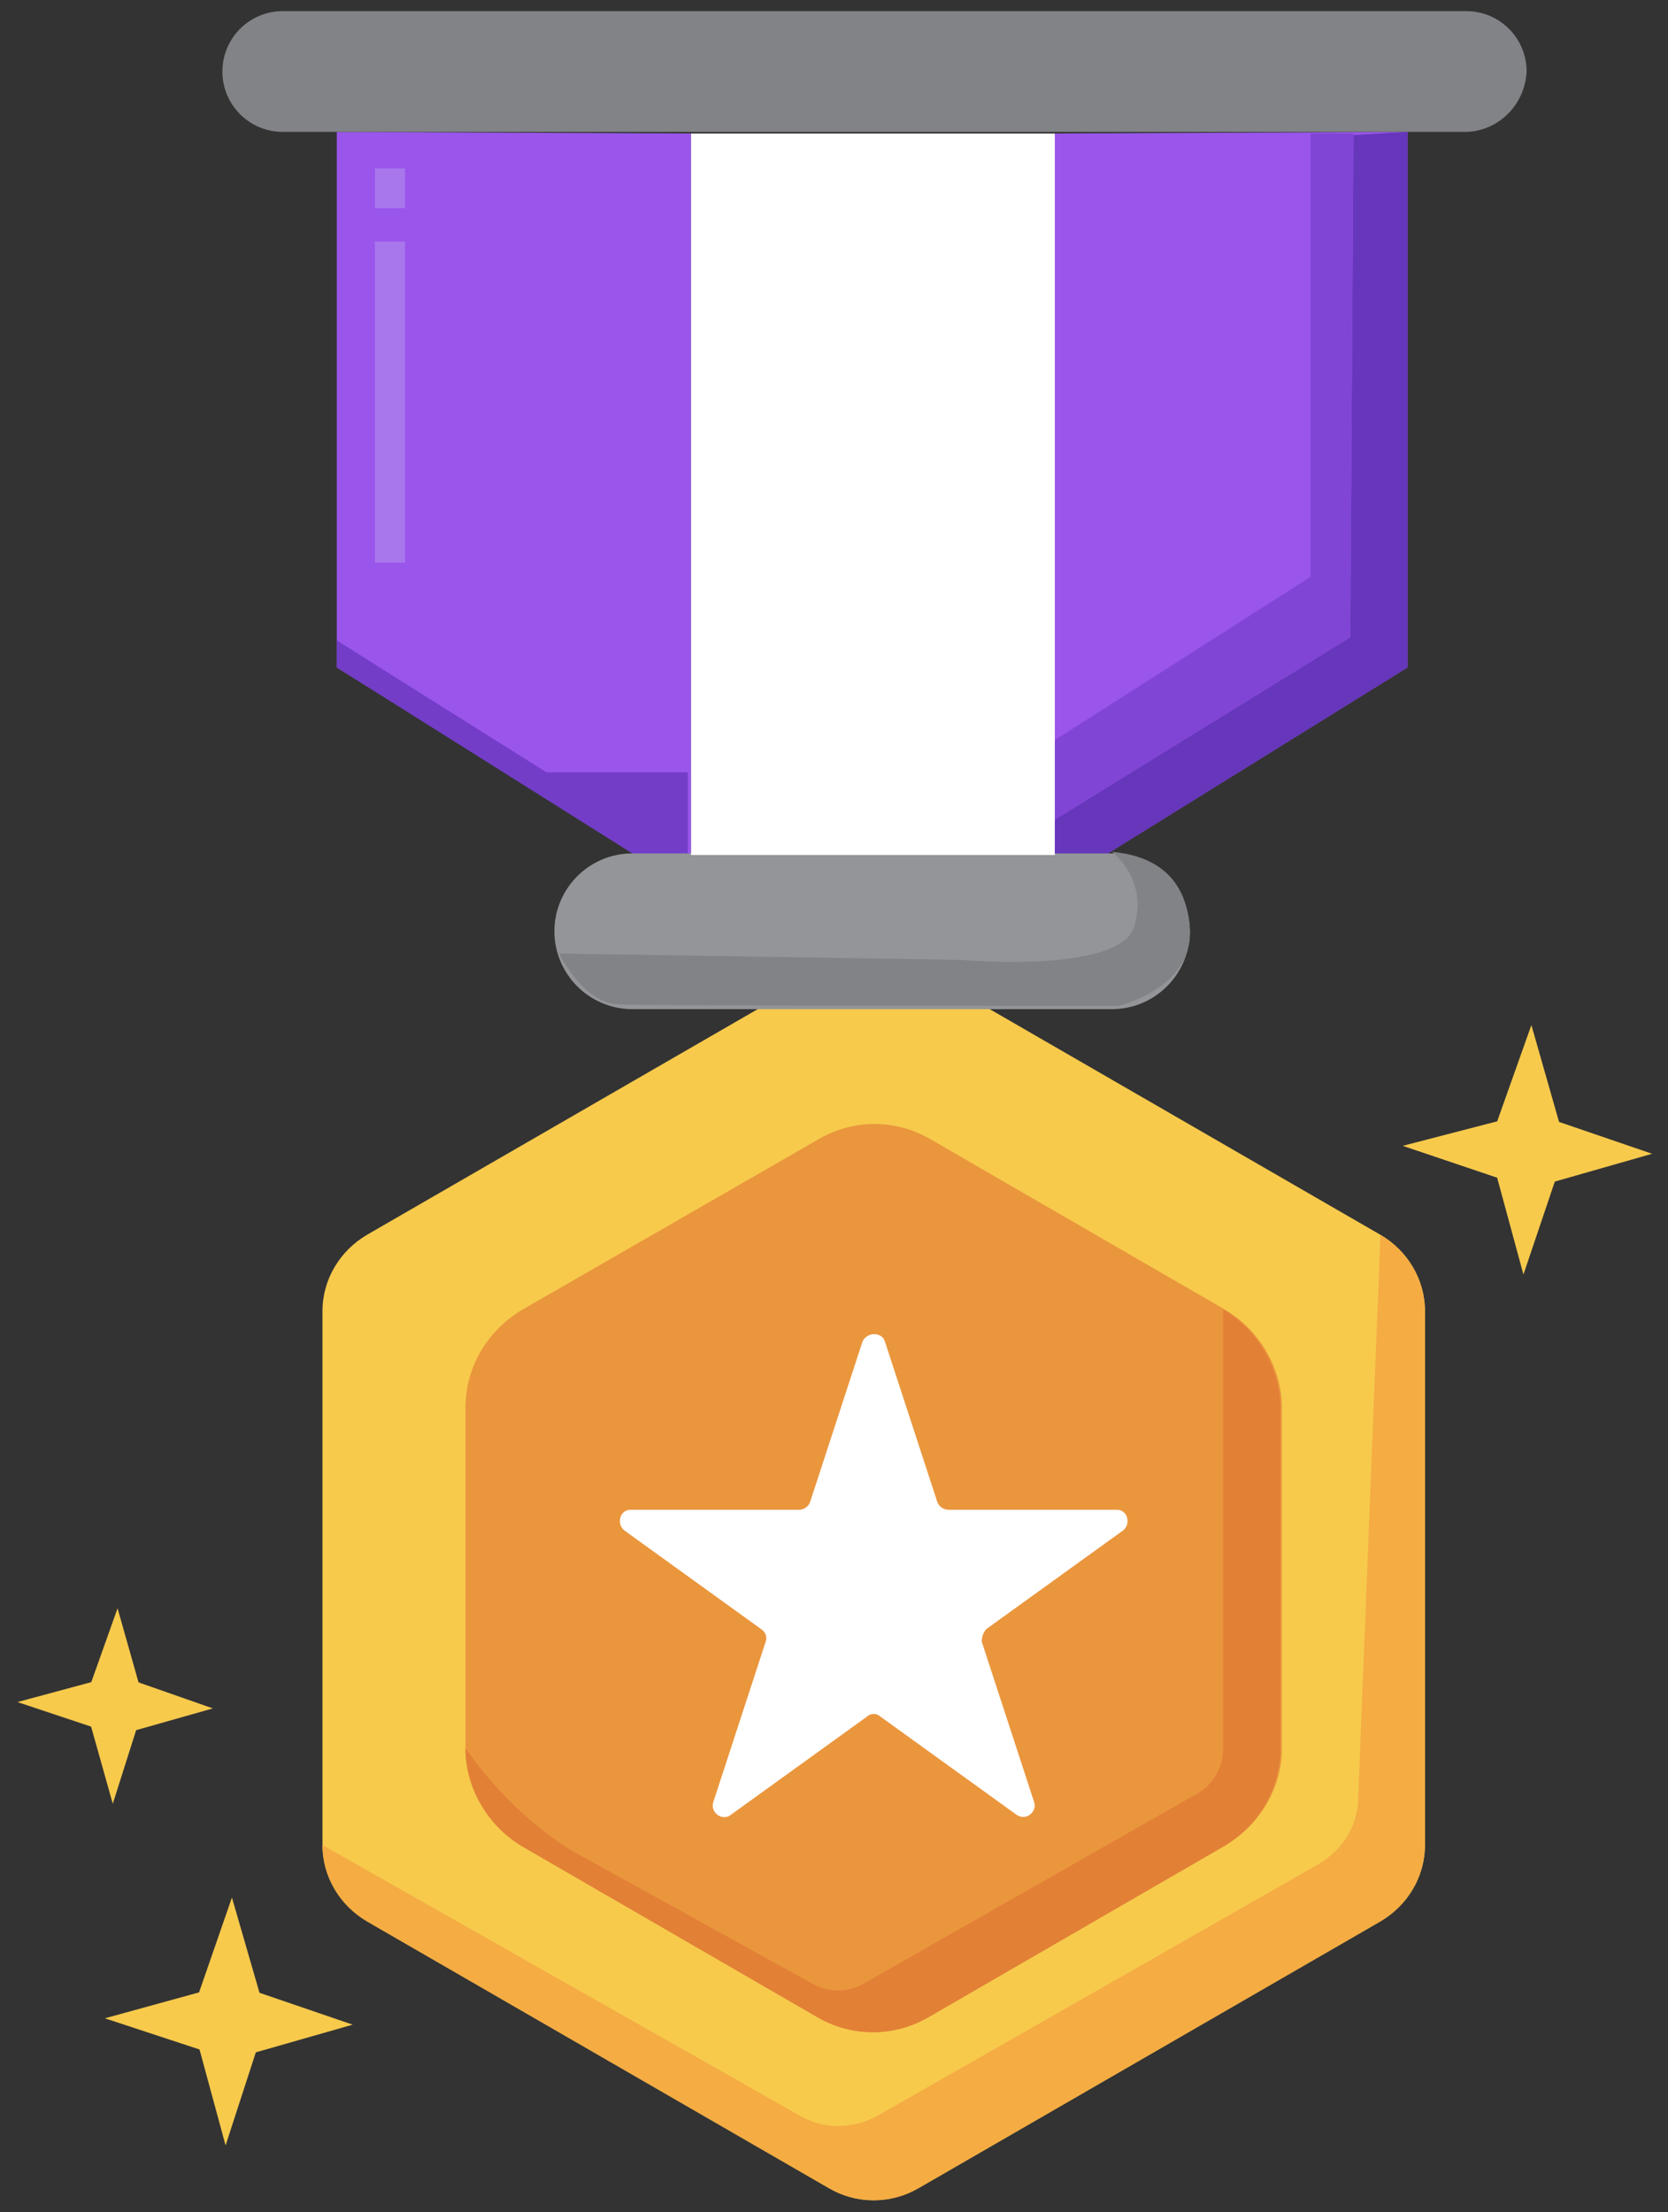 <?xml version="1.0" encoding="utf-8"?>

<svg version="1.1" id="Livello_1" xmlns="http://www.w3.org/2000/svg" xmlns:xlink="http://www.w3.org/1999/xlink" x="0px" y="0px"
	 width="105px" height="139.2px" viewBox="0 0 105 139.2" style="enable-background:new 0 0 105 139.2;" xml:space="preserve">
<rect x="0" y="0" width="105" height="139.2" fill="#333333" stroke="none"/>
<style type="text/css">
	.st0{fill:#F7CA4C;}
	.st1{fill:#EA963D;}
	.st2{fill:#FFFFFF;}
	.st3{fill:#F4AC43;}
	.st4{fill:#E28036;}
	.st5{fill:#9A55EB;}
	.st6{fill:#A877EC;}
	.st7{fill:#733DC8;}
	.st8{fill:#6636BB;}
	.st9{fill:#8045D5;}
	.st10{fill:#939598;}
	.st11{fill:#818386;}
</style>
<g>
	<path class="st0" d="M89.7,116.1V82.5c0-2-1.1-3.8-2.8-4.8L57.8,60.9c-1.7-1-3.8-1-5.6,0L23.1,77.7c-1.7,1-2.8,2.8-2.8,4.8v33.6
		c0,2,1.1,3.8,2.8,4.8l29.1,16.8c1.7,1,3.8,1,5.6,0l29.1-16.8C88.6,119.9,89.7,118.1,89.7,116.1z"/>
	<path class="st1" d="M80.7,110V88.6c0-2.5-1.4-4.9-3.6-6.2L58.6,71.7c-2.2-1.3-4.9-1.3-7.1,0L32.9,82.4c-2.2,1.3-3.6,3.6-3.6,6.2
		V110c0,2.5,1.4,4.9,3.6,6.2l18.5,10.7c2.2,1.3,4.9,1.3,7.1,0l18.5-10.7C79.3,114.9,80.7,112.5,80.7,110z"/>
	<g>
		<polygon class="st0" points="7.4,101.2 5.3,107.1 7.1,113.5 9.1,107.2 		"/>
		<polygon class="st0" points="13.4,107.5 7.4,105.4 1.1,107.1 7.4,109.2 		"/>
	</g>
	<g>
		<polygon class="st0" points="14.6,119.4 12,126.9 14.2,135 16.8,127 		"/>
		<polygon class="st0" points="22.2,127.4 14.6,124.8 6.6,127 14.5,129.6 		"/>
	</g>
	<g>
		<polygon class="st0" points="96.4,64.5 93.7,72.1 95.9,80.2 98.6,72.2 		"/>
		<polygon class="st0" points="104,72.6 96.4,70 88.3,72.1 96.3,74.8 		"/>
	</g>
	<path class="st2" d="M55.7,84.4L59,94.5c0.1,0.3,0.4,0.5,0.7,0.5h10.6c0.7,0,0.9,0.9,0.4,1.3l-8.6,6.2c-0.2,0.2-0.3,0.5-0.3,0.8
		l3.3,10.1c0.2,0.6-0.5,1.2-1.1,0.8l-8.6-6.2c-0.2-0.2-0.6-0.2-0.8,0l-8.6,6.2c-0.5,0.4-1.3-0.1-1.1-0.8l3.3-10.1
		c0.1-0.3,0-0.6-0.3-0.8l-8.6-6.2c-0.5-0.4-0.3-1.3,0.4-1.3h10.6c0.3,0,0.6-0.2,0.7-0.5l3.3-10.1C54.6,83.8,55.5,83.8,55.7,84.4z"/>
	<path class="st3" d="M86.9,77.7c1.7,1,2.8,2.8,2.8,4.8v33.6c0,2-1.1,3.8-2.8,4.8l-29.1,16.8c-1.7,1-3.8,1-5.6,0l-29.1-16.8
		c-1.7-1-2.8-2.8-2.8-4.8l30,17c1.5,0.9,3.4,0.9,5,0l27.7-15.8c1.5-0.9,2.5-2.4,2.5-4.2L86.9,77.7z"/>
	<path class="st4" d="M29.3,110c0,2.5,1.4,4.9,3.6,6.2l18.5,10.7c2.2,1.3,4.9,1.3,7.1,0l18.5-10.7c2.2-1.3,3.6-3.6,3.6-6.2V88.6
		c0-2.5-1.4-4.9-3.6-6.2V110c0,1.2-0.6,2.3-1.7,2.9l-20.9,11.9c-1,0.6-2.2,0.6-3.3,0l-15.2-8.4C33.4,114.8,31.1,112.6,29.3,110
		L29.3,110z"/>
	<polygon class="st5" points="21.2,8.3 21.2,42 43.5,55.9 43.5,8.4 	"/>
	<polygon class="st5" points="88.6,8.3 88.6,42 66.2,55.9 66.2,50.8 66.2,8.4 	"/>
	<rect x="23.6" y="15.2" class="st6" width="1.9" height="20.2"/>
	<rect x="23.6" y="10.6" class="st6" width="1.9" height="2.5"/>
	<polygon class="st7" points="21.2,42 21.2,40.3 34.4,48.6 43.3,48.6 43.3,55.9 	"/>
	<polygon class="st8" points="85,40.1 85.2,8.5 88.6,8.3 88.6,42 66.2,55.9 66.2,51.7 	"/>
	<polygon class="st9" points="66.2,51.7 66.2,46.7 82.5,36.3 82.5,8.4 85.2,8.4 85,40.1 	"/>
	<path class="st10" d="M70,63.5H39.8c-2.7,0-4.9-2.2-4.9-4.9v0c0-2.7,2.2-4.9,4.9-4.9H70c2.7,0,4.9,2.2,4.9,4.9v0
		C74.9,61.3,72.7,63.5,70,63.5z"/>
	<path class="st11" d="M70,53.6c0,0,2.3,1.7,1.4,4.7c-0.9,3-10.9,2.1-10.9,2.1L35.2,60c0,0,1.5,3.1,3.7,3.2
		c2.3,0.1,31.5,0.1,31.5,0.1s4.7-1.1,4.5-4.8C74.7,54.8,72.2,53.8,70,53.6z"/>
	<path class="st11" d="M92.2,8.3H17.8c-2.1,0-3.8-1.7-3.8-3.8v0c0-2.1,1.7-3.8,3.8-3.8h74.5c2.1,0,3.8,1.7,3.8,3.8v0
		C96,6.6,94.3,8.3,92.2,8.3z"/>
	<rect x="43.5" y="8.4" class="st2" width="22.9" height="45.4"/>
</g>
</svg>
